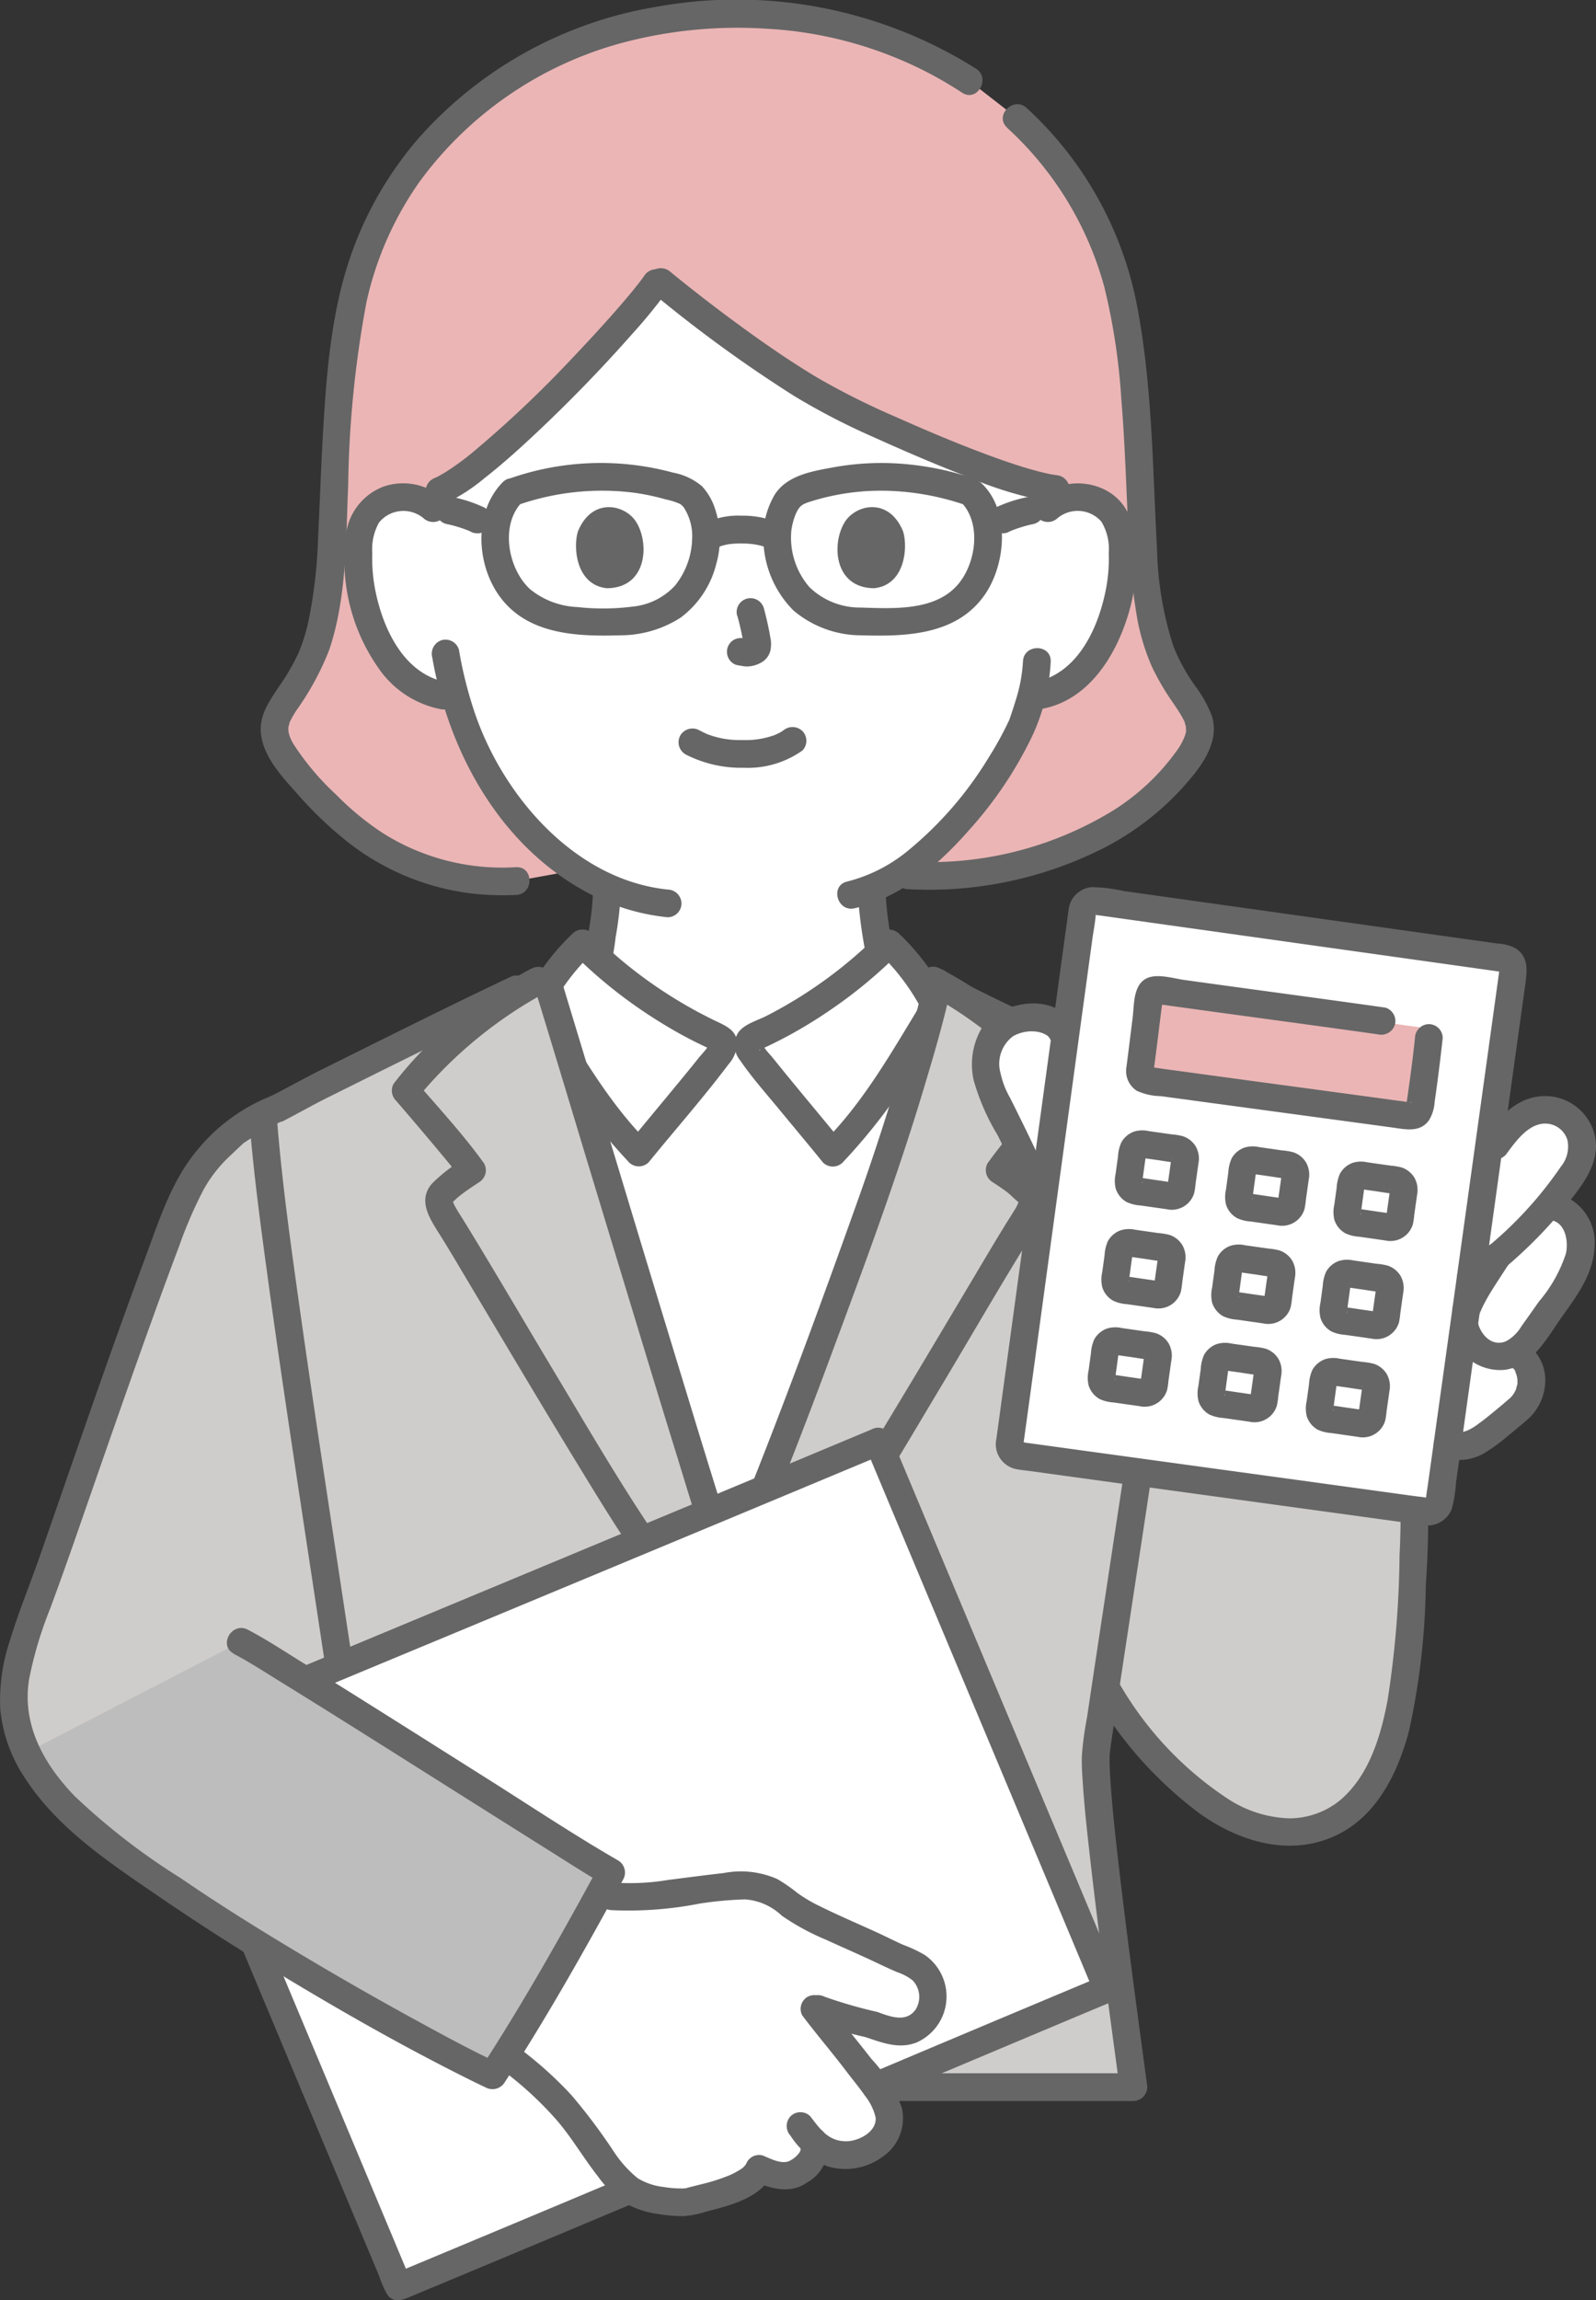 <svg height="171.38" viewBox="0 0 118.934 171.38" width="118.934" xmlns="http://www.w3.org/2000/svg"><rect x="0" y="0" width="118.934" height="171.38" fill="#333333" stroke="none"/><path d="m978.834 132.8c7.91.367 15.586-2.359 20.024-7.582 3.336-3.926 1.239-4.211-.732-8.048-1.208-2.352-1.607-5.951-1.753-8.638-.327-6.03-.335-11.94-1.464-17.934a25.6 25.6 0 0 0 -7.948-14.228l-3.555-2.767a30.7 30.7 0 0 0 -17.28-4.95c-13.37-.218-26.2 8.242-28.783 21.945-1.129 5.995-1.137 11.9-1.464 17.934-.146 2.687-.544 6.287-1.753 8.638-1.97 3.837-4.067 4.122-.732 8.048 3.708 4.363 8.312 8.4 16.255 8.011l6.665-1.211z" fill="#ebb5b5" transform="translate(-911.189 -67.59)"/><path d="m958.89 84.895c-2.375 3.378-12.61 14.082-16.151 15.5 0 0-.154.7-.31 1.409l-.147-.133a3.415 3.415 0 0 0 -2.731-.8 3.22 3.22 0 0 0 -2.318 1.54 4.562 4.562 0 0 0 -.476 1.833 13.646 13.646 0 0 0 1.392 7.239 8.661 8.661 0 0 0 2.244 2.945 5.739 5.739 0 0 0 2.676 1.206l.874.135a23.192 23.192 0 0 0 4.425 8.638 19.821 19.821 0 0 0 6.868 5.475 22.493 22.493 0 0 1 -.484 4.214c-.275 1.567-.189 2.968-2.368 3.756-.144.052-1.159.388-1.579.528 0 0 1.008 12.822 14.149 12.822s15.655-12.252 15.655-12.252c-.218-.09-2.673-1.045-2.815-1.1-2.178-.789-2.093-2.187-2.368-3.754a22.915 22.915 0 0 1 -.483-4.1c5.808-2.362 10.5-10.207 11.314-12.409.121-.368.368-1.06.588-1.882l.458-.07a5.752 5.752 0 0 0 2.676-1.206 8.676 8.676 0 0 0 2.246-2.946 13.642 13.642 0 0 0 1.392-7.237 4.563 4.563 0 0 0 -.476-1.834 3.227 3.227 0 0 0 -2.318-1.54 3.471 3.471 0 0 0 -2.141.384v-1.018c-3.26-.383-11.1-3.8-15.53-5.9-4.832-2.3-11.673-7.7-13.907-9.529" fill="#fff" transform="translate(-910.002 -63.806)"/><path d="m979.415 99.553a2.349 2.349 0 0 1 3.26.273 3.943 3.943 0 0 1 .546 2.331 12.171 12.171 0 0 1 -.169 2.478c-.531 2.979-2.109 6.584-5.428 7.155a1.041 1.041 0 0 0 -.722 1.27 1.056 1.056 0 0 0 1.271.722c3.445-.592 5.5-3.821 6.465-6.925a14.456 14.456 0 0 0 .633-5.081c-.1-1.719-.595-3.352-2.182-4.248a4.492 4.492 0 0 0 -5.134.564 1.042 1.042 0 0 0 0 1.461 1.056 1.056 0 0 0 1.461 0z" fill="#666" transform="translate(-900.597 -60.957)"/><path d="m979.461 107.915a11.641 11.641 0 0 1 -.569 2.977c-.1.332-.208.659-.318.987-.037.109-.074.217-.112.326-.063.18-.074.173-.027.072a24.944 24.944 0 0 1 -1.512 2.761 27.209 27.209 0 0 1 -6.059 6.991 11.569 11.569 0 0 1 -4.5 2.276c-1.3.3-.748 2.292.549 1.993 3.4-.781 6.244-3.22 8.49-5.779a29.458 29.458 0 0 0 4.747-7.05 14.935 14.935 0 0 0 1.379-5.554c.043-1.33-2.024-1.329-2.067 0z" fill="#666" transform="translate(-903.23 -58.627)"/><path d="m943.211 98.093a4.478 4.478 0 0 0 -4.448-.875 4.395 4.395 0 0 0 -2.812 3.9 14 14 0 0 0 2.46 9.626 7.329 7.329 0 0 0 4.581 3.042 1.062 1.062 0 0 0 1.271-.722 1.041 1.041 0 0 0 -.722-1.27c-3.318-.57-4.9-4.177-5.429-7.155a12.171 12.171 0 0 1 -.169-2.478 4.071 4.071 0 0 1 .5-2.268 2.338 2.338 0 0 1 3.289-.348l.015.012a1.061 1.061 0 0 0 1.461 0 1.042 1.042 0 0 0 .003-1.464z" fill="#666" transform="translate(-910.2 -60.958)"/><path d="m941.172 107.71c1.244 7.173 5.134 14.2 11.785 17.657a15.989 15.989 0 0 0 5.76 1.722 1.04 1.04 0 0 0 1.033-1.033 1.058 1.058 0 0 0 -1.033-1.034c-6.846-.711-12.178-6.855-14.325-13.022a30.552 30.552 0 0 1 -1.227-4.838 1.042 1.042 0 0 0 -1.271-.722 1.057 1.057 0 0 0 -.722 1.27z" fill="#666" transform="translate(-908.964 -58.748)"/><path d="m977.465 75.829a24.948 24.948 0 0 1 7.252 11.871 47.422 47.422 0 0 1 1.263 8.293c.241 2.913.344 5.833.474 8.751a52.218 52.218 0 0 0 .716 7.669 16.381 16.381 0 0 0 1.071 3.526 18.248 18.248 0 0 0 1.607 2.754c.223.334.452.666.649 1.017a3.9 3.9 0 0 1 .224.442c-.067-.164.074.276.09.363-.043-.228 0 .186 0 .265 0 .041-.031.194 0 .011a2.554 2.554 0 0 1 -.074.3 4.554 4.554 0 0 1 -.618 1.153 16.8 16.8 0 0 1 -4.8 4.493 26.161 26.161 0 0 1 -15.246 3.761c-1.329-.058-1.327 2.009 0 2.067a28.852 28.852 0 0 0 14.76-3.148 20.79 20.79 0 0 0 5.586-4.272c1.317-1.443 2.989-3.422 2.3-5.527a9.461 9.461 0 0 0 -1.263-2.239 13.958 13.958 0 0 1 -1.586-2.9 25.088 25.088 0 0 1 -1.223-7.221c-.339-6.138-.347-12.328-1.534-18.385a26.886 26.886 0 0 0 -8.18-14.509c-.975-.9-2.441.557-1.461 1.461z" fill="#666" transform="translate(-902.423 -66.317)"/><path d="m949.846 132.4a16.683 16.683 0 0 1 -9.918-2.528 21.072 21.072 0 0 1 -3.488-2.868 19.709 19.709 0 0 1 -3.16-3.736 3.054 3.054 0 0 1 -.363-.806 1.592 1.592 0 0 1 -.039-.523c-.017.1.06-.209.073-.257.056-.212-.031.016.072-.188a8.3 8.3 0 0 1 .448-.775 20.626 20.626 0 0 0 2.45-4.521c1.313-3.9 1.234-8.217 1.41-12.279a79.517 79.517 0 0 1 1.361-13.606 24.759 24.759 0 0 1 4-9.042 27.6 27.6 0 0 1 15.653-10.441 33.383 33.383 0 0 1 10.248-.894 29.614 29.614 0 0 1 11.876 3.234 30.209 30.209 0 0 1 2.613 1.528c1.117.729 2.152-1.059 1.043-1.785a33.47 33.47 0 0 0 -23.871-4.606 30.24 30.24 0 0 0 -17.713 9.824 26.89 26.89 0 0 0 -5.157 9.116c-1.4 4.26-1.711 8.89-1.96 13.339-.136 2.435-.215 4.873-.338 7.308a36.3 36.3 0 0 1 -.67 5.955 13.608 13.608 0 0 1 -.787 2.593 16.1 16.1 0 0 1 -1.395 2.412c-.722 1.082-1.555 2.215-1.406 3.589.194 1.785 1.608 3.25 2.746 4.53a28.4 28.4 0 0 0 3.456 3.339 18.584 18.584 0 0 0 9.8 4.082 20.827 20.827 0 0 0 3.014.074c1.326-.058 1.332-2.125 0-2.067z" fill="#666" transform="translate(-911.384 -67.791)"/><path d="m954.433 85.73a101.519 101.519 0 0 0 10.683 7.782 51.123 51.123 0 0 0 5.895 3.052c2.308 1.044 4.639 2.046 7 2.956a28.294 28.294 0 0 0 6.581 1.945 1.04 1.04 0 0 0 1.033-1.034 1.058 1.058 0 0 0 -1.025-1.031c.26.032-.259-.043-.341-.06-.2-.037-.4-.081-.594-.128-.454-.109-.9-.235-1.35-.369-1.023-.31-2.033-.668-3.035-1.043-2.212-.828-4.388-1.749-6.545-2.712a55.364 55.364 0 0 1 -5.913-2.955c-2.082-1.248-4.079-2.636-6.035-4.073q-2.494-1.833-4.89-3.789a1.064 1.064 0 0 0 -1.461 0 1.042 1.042 0 0 0 0 1.461z" fill="#666" transform="translate(-905.921 -64)"/><path d="m957.048 84.55c-.128.183-.262.362-.4.539.165-.216-.061.077-.1.128-.1.121-.193.242-.29.362-.415.51-.84 1.01-1.272 1.5-1.071 1.224-2.177 2.419-3.3 3.6a84.679 84.679 0 0 1 -7.347 6.955 19.545 19.545 0 0 1 -1.589 1.2c-.241.164-.485.323-.737.469-.119.069-.238.136-.36.2-.084.042-.463.2-.135.07a1.066 1.066 0 0 0 -.722 1.271 1.04 1.04 0 0 0 1.271.722 13.269 13.269 0 0 0 3.073-1.945c1.269-.99 2.471-2.066 3.647-3.166q3.862-3.61 7.372-7.583a39.376 39.376 0 0 0 2.676-3.281 1.043 1.043 0 0 0 -.37-1.414 1.056 1.056 0 0 0 -1.414.372z" fill="#666" transform="translate(-909.052 -63.984)"/><path d="m951.72 121.578a19.323 19.323 0 0 1 -.289 2.971c-.142.833-.224 1.7-.441 2.519-.018.073-.038.144-.06.216s-.094.251-.02.083a2.59 2.59 0 0 1 -.264.465c.1-.147-.041.037-.079.077a2.281 2.281 0 0 1 -.221.2c.107-.084-.062.036-.1.058-.1.062-.2.121-.311.175a14.345 14.345 0 0 1 -1.886.662 1.059 1.059 0 0 0 -.722 1.271 1.044 1.044 0 0 0 1.273.725 16.552 16.552 0 0 0 2.435-.9 3.84 3.84 0 0 0 1.874-2.225 18.056 18.056 0 0 0 .491-2.635 24.148 24.148 0 0 0 .388-3.661 1.034 1.034 0 0 0 -2.066 0z" fill="#666" transform="translate(-907.522 -55.427)"/><path d="m966.852 121.609a33.3 33.3 0 0 0 .553 4.586 5.6 5.6 0 0 0 1.112 3.065 6.323 6.323 0 0 0 2.61 1.461c.717.278 1.437.55 2.149.84a1.04 1.04 0 0 0 1.271-.722 1.059 1.059 0 0 0 -.722-1.271c-.632-.258-1.273-.5-1.909-.748l-.848-.328a2.971 2.971 0 0 1 -1.022-.618c-.036-.036-.069-.074-.1-.112.059.079.056.07-.012-.027a3.148 3.148 0 0 1 -.163-.289c-.031-.067-.028-.056.01.031-.022-.058-.042-.117-.063-.176-.035-.106-.063-.212-.089-.321-.111-.455-.163-.923-.238-1.386a28.052 28.052 0 0 1 -.473-3.984 1.034 1.034 0 0 0 -2.067 0z" fill="#666" transform="translate(-902.943 -55.42)"/><path d="m949.029 130.644c2.293 7.564 8.186 27.046 9.527 31.353 1.023 3.287 1.978 6.578 3.137 9.833 3.374-8.1 6.43-16.13 10.635-27.924 2.113-5.927 3.769-11.7 4.547-14.814a16.777 16.777 0 0 0 -3.3-4.355 34.558 34.558 0 0 1 -9.979 6.953c-.206.094-.437.209-.5.426h-1.89c-.067-.216-.3-.332-.5-.426a34.55 34.55 0 0 1 -9.977-6.953 15.581 15.581 0 0 0 -2.556 3.1l.041.114c.138.464.425 1.406.815 2.693z" fill="#fff" transform="translate(-907.318 -54.454)"/><path d="m1019.319 155.5s-17.618-19.931-18.464-20.351c-3.743-1.859-11.711-5.451-15.489-7.457 0 0-.265-.142-.632-.341a159.3 159.3 0 0 1 -4.847 16.1c-2.149 6.028-4 11.07-5.742 15.642-1.67 4.375-3.244 8.32-4.894 12.28-1.159-3.253-2.114-6.544-3.137-9.832-1.568-5.038-9.371-30.859-10.344-34.046 0 0-.125-.4-.248-.81l-2.145 1.016c-4.485 2.125-11.868 5.816-15.611 7.673-.689.342-1.575.881-2.21 1.206a17.889 17.889 0 0 0 -3.323 1.914c-1.923 1.819-2.834 2.518-4.442 6.617-2.465 6.281-6.86 19.112-9.01 25.265-2.043 5.844-4.162 9.7-1.94 14.208s6.939 7.431 10.419 9.853a219.31 219.31 0 0 0 24.323 14.2l1.874.868h45.88c-1.37-10.2-3.1-22.977-2.773-25.167.227-1.532.458-3.079.689-4.633 2.758 4.6 8.746 11.6 14.687 10.728 6.427-.943 7.571-9.18 7.914-14.325.47-7.054.828-13.337-.535-20.608z" fill="#cfcdcb" transform="translate(-914.877 -53.998)"/><path d="m1003.067 150.5a63.81 63.81 0 0 1 .85 14.087 74.462 74.462 0 0 1 -.891 10.807c-.521 2.75-1.4 5.654-3.559 7.472a6.006 6.006 0 0 1 -3.753 1.334 8.866 8.866 0 0 1 -4.571-1.442 25.573 25.573 0 0 1 -8.173-8.72c-.691-1.134-2.479-.1-1.785 1.043a29.7 29.7 0 0 0 7.815 8.742c3.027 2.166 6.909 3.319 10.4 1.542 2.906-1.479 4.427-4.665 5.222-7.678a53.706 53.706 0 0 0 1.251-10.846 71.351 71.351 0 0 0 -.817-16.885 1.034 1.034 0 1 0 -1.993.549z" fill="#666" transform="translate(-899.622 -48.725)"/><path d="m967.481 141.253a43.28 43.28 0 0 0 6.134-8.3c.433-.712.861-1.425 1.292-2.138.269-.443.66-.9.507-1.456a5.46 5.46 0 0 0 -.618-1.181 17.522 17.522 0 0 0 -3.125-3.973 1.052 1.052 0 0 0 -1.461 0 33.379 33.379 0 0 1 -8.4 6.128c-.674.347-1.649.6-2.111 1.237a1.765 1.765 0 0 0 .125 2.064c.877 1.285 1.93 2.467 2.919 3.666 1.089 1.321 2.188 2.631 3.268 3.961a1.041 1.041 0 0 0 1.464 0 1.057 1.057 0 0 0 0-1.461c-1.1-1.351-2.218-2.686-3.326-4.03-.63-.764-1.258-1.528-1.874-2.3-.2-.249-.823-.861-.786-1.149l-.142.521c-.048.1-.178.084.007 0 .125-.052.246-.114.367-.172.217-.1.432-.2.647-.31q.7-.344 1.377-.721 1.442-.8 2.8-1.734a35.24 35.24 0 0 0 5.119-4.239h-1.461a16.5 16.5 0 0 1 3.316 4.489v-1.043c-2.28 3.716-4.4 7.574-7.509 10.685a1.034 1.034 0 0 0 1.471 1.456z" fill="#666" transform="translate(-904.681 -54.649)"/><path d="m956.019 139.792c-3.105-3.11-5.228-6.968-7.508-10.685v1.043a16.5 16.5 0 0 1 3.315-4.489h-1.461a35.31 35.31 0 0 0 5.121 4.239q1.322.9 2.723 1.69.679.38 1.377.727c.215.106.43.21.647.311.127.06.255.12.384.178a1.189 1.189 0 0 1 .125.064c.1.058.081.044-.054-.04l-.141-.521c.037.288-.589.9-.786 1.149-.616.774-1.245 1.539-1.875 2.3-1.107 1.344-2.227 2.678-3.326 4.03a1.066 1.066 0 0 0 0 1.461 1.041 1.041 0 0 0 1.463 0c1.976-2.431 4.059-4.787 5.944-7.292a2.527 2.527 0 0 0 .657-1.581c-.027-1.022-.978-1.353-1.75-1.729a34.07 34.07 0 0 1 -4.5-2.644 32.371 32.371 0 0 1 -4.544-3.808 1.052 1.052 0 0 0 -1.461 0 17.483 17.483 0 0 0 -3.124 3.973 5.476 5.476 0 0 0 -.62 1.181c-.144.525.2.953.457 1.374.45.739.895 1.481 1.344 2.22a43.306 43.306 0 0 0 6.134 8.3 1.033 1.033 0 0 0 1.459-1.451z" fill="#666" transform="translate(-907.688 -54.649)"/><path d="m971.859 128.587c2.915 1.544 5.922 2.923 8.907 4.326 2.911 1.368 5.885 2.666 8.7 4.219a11.272 11.272 0 0 1 4.357 3.928c.7 1.132 2.484.094 1.785-1.043a12.591 12.591 0 0 0 -4.043-4.047 43.021 43.021 0 0 0 -4.395-2.305c-3.156-1.522-6.34-2.982-9.5-4.494-1.6-.766-3.2-1.537-4.77-2.367-1.175-.623-2.22 1.163-1.043 1.785z" fill="#666" transform="translate(-901.891 -54)"/><path d="m959.563 169.977c3.166-7.673 6.117-15.463 10.1-26.629a157.15 157.15 0 0 0 4.875-16.229 33.746 33.746 0 0 1 9.552 8.037c-1.886 2.185-4.483 5.27-4.945 5.923.116.079 2.382 1.511 2.481 2.109.067.406-.185.952-.822 1.938-1.349 2.089-10.925 18.522-14.371 23.6z" fill="#cfcdcb" transform="translate(-904.65 -53.896)"/><path d="m958.428 171.239a3.3 3.3 0 0 0 -2.264-3.23 3.612 3.612 0 0 0 -4.207 1.429 3.789 3.789 0 0 0 -.017 3.741 3.675 3.675 0 0 0 4.14 1.48 3.459 3.459 0 0 0 2.349-3.419 1.033 1.033 0 1 0 -2.066 0c0 .086-.005.173-.012.258 0 .043-.014.091-.014.135 0-.315.03-.189.009-.09s-.039.188-.067.28c-.014.047-.027.094-.043.139-.031.094-.146.265.015-.016-.051.086-.086.18-.14.267-.026.043-.056.086-.083.13-.106.164.172-.193.036-.047-.07.077-.143.149-.22.222-.144.138.211-.137.04-.03-.063.038-.123.08-.189.115-.1.056-.194.035.037-.006a1.658 1.658 0 0 0 -.172.06c-.061.019-.121.035-.183.048l-.064.014c-.111.02-.086.017.075 0 .243-.035-.4.021-.439.02-.075 0-.151-.01-.227-.012-.117-.012-.1-.009.06.012-.043-.007-.091-.015-.136-.025-.13-.026-.25-.065-.376-.1-.211-.063.214.112.023.011-.052-.027-.1-.052-.155-.081s-.1-.06-.143-.09c-.175-.106.185.165.035.03-.093-.083-.177-.168-.26-.258-.133-.144.142.212.037.048-.027-.043-.055-.083-.081-.126a1.372 1.372 0 0 0 -.136-.26c.123.116.079.218.033.069-.014-.043-.03-.089-.043-.135-.028-.1-.035-.212-.068-.311.084.249.025.232.02.123 0-.035-.005-.07-.006-.106a3.013 3.013 0 0 1 0-.318c0-.058.017-.118.016-.175.007.283-.021.146 0 .047a2.915 2.915 0 0 1 .1-.384c.016-.052.042-.1.057-.156-.081.278-.053.128-.011.047s.128-.183.172-.279c-.093.21-.1.128-.025.038.037-.041.075-.08.115-.117s.091-.07.126-.11c-.136.1-.161.122-.073.06.031-.022.063-.042.1-.062.051-.031.1-.056.154-.086.188-.106-.233.075-.024.007a3.819 3.819 0 0 1 .374-.107l.067-.012c.112-.02.09-.017-.067 0 .031-.026.179-.016.22-.017h.236c.051 0 .1 0 .153.009.117.012.1.007-.057-.012.1-.036.359.074.459.106.117.038.164.122-.016-.016a2.248 2.248 0 0 0 .21.107c.049.028.1.06.143.09.151.094-.2-.172.005.01.039.036.076.073.114.112.183.2-.091-.149 0-.006.067.1.125.2.183.312.093.175-.086-.246-.023-.057.021.065.042.128.063.2.014.049.027.1.037.151.021.093.023.326.006-.02.006.12.021.238.022.359a1.033 1.033 0 1 0 2.066 0z" fill="#666" transform="translate(-906.548 -44.363)"/><path d="m973.744 127c-.465 2.186-1.089 4.342-1.715 6.485q-1.463 4.989-3.205 9.89c-2.156 6.054-4.358 12.092-6.682 18.085q-1.646 4.24-3.379 8.446a1.04 1.04 0 0 0 .722 1.271 1.06 1.06 0 0 0 1.271-.722q3.2-7.746 6.1-15.608c2.422-6.517 4.847-13.046 6.845-19.708.75-2.5 1.5-5.028 2.043-7.587.276-1.3-1.714-1.851-1.992-.549z" fill="#666" transform="translate(-904.845 -54.097)"/><path d="m949.323 126.811c-4.736 2.244-9.418 4.594-14.108 6.926-1.255.625-2.472 1.308-3.715 1.951-1.181.613-.137 2.4 1.043 1.785 1.111-.575 2.193-1.195 3.315-1.751l3.24-1.611q3.728-1.853 7.466-3.682 1.9-.926 3.805-1.834a1.043 1.043 0 0 0 .371-1.414 1.056 1.056 0 0 0 -1.414-.37z" fill="#666" transform="translate(-911.344 -53.999)"/><path d="m957.223 168.814c-3.445-5.084-13.022-21.516-14.371-23.605-.638-.986-.889-1.532-.822-1.936.1-.6 2.365-2.03 2.481-2.11-.463-.653-3.06-3.737-4.945-5.923a33.271 33.271 0 0 1 9.912-8.214l.533-.258.215.71c.974 3.185 8.775 29.006 10.344 34.044 1.181 3.791 2.27 7.589 3.688 11.328z" fill="#cfcdcb" transform="translate(-909.333 -53.979)"/><path d="m947.406 127.806q1.829 5.985 3.631 11.979 2.57 8.481 5.149 16.962.809 2.653 1.627 5.3c.775 2.492 1.514 4.995 2.334 7.472.792 2.389 1.781 4.718 2.425 7.156 1.627 6.154.717 12.456-.053 18.66-.378 3.037-.771 5.953-1.235 9a65.5 65.5 0 0 1 -1.169 6.481c-.035.132-.069.263-.11.392-.036.114-.19.495-.011.078a1.069 1.069 0 0 0 .37 1.414 1.042 1.042 0 0 0 1.414-.37 23.109 23.109 0 0 0 1.159-5.29c.5-3.029.917-6.069 1.317-9.111.375-2.867.728-5.738 1.018-8.615a40.471 40.471 0 0 0 .059-9.179 32.207 32.207 0 0 0 -1.69-6.941c-.9-2.488-1.766-4.979-2.547-7.508q-1.2-3.856-2.373-7.717-2.516-8.229-5-16.468l-4.121-13.6c-.067-.217-.132-.434-.2-.65-.387-1.269-2.383-.728-1.993.549z" fill="#666" transform="translate(-907.509 -54.033)"/><path d="m949.15 126.278a28.729 28.729 0 0 0 -5.73 3.921 27.584 27.584 0 0 0 -4.552 4.663 1.047 1.047 0 0 0 .162 1.253q1.49 1.727 2.956 3.477.62.739 1.233 1.486.222.274.443.55c.043.056.218.218.025.028a1.347 1.347 0 0 1 .128.172l.371-1.413a12.32 12.32 0 0 0 -2.443 1.869c-1.077 1.2-.269 2.517.46 3.669.787 1.242 1.528 2.515 2.282 3.779 2.715 4.552 5.416 9.113 8.182 13.637 1.256 2.055 2.51 4.117 3.861 6.114.742 1.095 2.533.062 1.785-1.044-2.588-3.824-4.921-7.832-7.293-11.79-2.219-3.7-4.393-7.429-6.641-11.109-.13-.21-.258-.42-.388-.628-.189-.3-.381-.592-.547-.9a2.528 2.528 0 0 1 -.168-.368.905.905 0 0 1 -.036-.138c-.028-.127-.015.173.012-.01a1.693 1.693 0 0 1 -.072.293c.048-.157-.081.084 0 0a4.235 4.235 0 0 1 .3-.307 6.566 6.566 0 0 1 .639-.516c.362-.264.736-.51 1.108-.757a1.045 1.045 0 0 0 .37-1.414c-1.545-2.15-3.38-4.13-5.107-6.132l.162 1.251a32.363 32.363 0 0 1 9.54-7.842 1.034 1.034 0 0 0 -1.043-1.785z" fill="#666" transform="translate(-909.529 -54.124)"/><path d="m972.553 128.063a32.359 32.359 0 0 1 9.54 7.842l.162-1.251c-1.727 2-3.562 3.982-5.107 6.132a1.05 1.05 0 0 0 .371 1.414c.31.2.62.409.922.623.421.3.712.658 1.158.987-.031-.023-.064-.137-.049-.058.025.13-.04-.159-.043-.186-.022-.126-.054 0 0-.056s.011-.052-.009.033a3.034 3.034 0 0 1 -.391.807c-.175.294-.364.579-.544.87-.845 1.366-1.661 2.752-2.483 4.133-2.645 4.437-5.279 8.88-7.977 13.285-1.193 1.95-2.387 3.9-3.668 5.8-.748 1.1 1.043 2.14 1.785 1.044 2.7-3.989 5.126-8.173 7.6-12.3 2.188-3.656 4.316-7.352 6.563-10.972.615-.99 1.666-2.339.932-3.526a8.721 8.721 0 0 0 -2.755-2.266l.37 1.413a1.073 1.073 0 0 1 .13-.172c-.19.172-.025.031.023-.028q.22-.276.443-.55.611-.748 1.233-1.486 1.464-1.749 2.957-3.477a1.056 1.056 0 0 0 .161-1.253 27.49 27.49 0 0 0 -4.552-4.663 28.663 28.663 0 0 0 -5.73-3.921 1.058 1.058 0 0 0 -1.413.37 1.043 1.043 0 0 0 .37 1.414z" fill="#666" transform="translate(-903.55 -54.124)"/><path d="m997.809 135.357c-.316 3.885-.838 7.756-1.367 11.618-.732 5.313-1.526 10.619-2.325 15.922-.87 5.76-1.751 11.519-2.61 17.281a24.128 24.128 0 0 0 -.385 2.886c-.016.589.019 1.181.057 1.769.119 1.872.323 3.74.534 5.6.664 5.861 1.47 11.706 2.256 17.553l1-1.308h-59.4a1.034 1.034 0 0 0 0 2.066h59.4a1.053 1.053 0 0 0 1-1.308c-.7-5.2-1.409-10.409-2.024-15.625-.238-2.018-.467-4.038-.628-6.064-.054-.674-.1-1.349-.12-2.024-.006-.238-.01-.478 0-.717 0-.1.016-.2.017-.3 0-.028.006-.057.009-.086-.038.525.042-.278.057-.373 1.646-11.1 3.411-22.184 4.964-33.3.632-4.521 1.27-9.05 1.64-13.6a1.041 1.041 0 0 0 -1.033-1.033 1.053 1.053 0 0 0 -1.033 1.033z" fill="#666" transform="translate(-910.504 -52.209)"/><path d="m930.136 135.739c.32 3.938.85 7.861 1.386 11.776.716 5.238 1.5 10.466 2.287 15.694.869 5.76 1.751 11.518 2.61 17.28.1.683.2 1.366.3 2.049.086.548.005-.239.015.13 0 .123.012.247.015.37.011.573-.021 1.147-.058 1.718-.117 1.832-.316 3.659-.522 5.481-.642 5.69-1.421 11.365-2.185 17.039a1.07 1.07 0 0 0 .722 1.271 1.041 1.041 0 0 0 1.271-.722c.7-5.217 1.413-10.434 2.034-15.661.244-2.049.479-4.1.652-6.155a18.262 18.262 0 0 0 .12-3.513c-.32-2.858-.847-5.708-1.276-8.552q-.665-4.4-1.333-8.794c-.812-5.36-1.62-10.722-2.373-16.09-.621-4.427-1.24-8.864-1.6-13.321a1.06 1.06 0 0 0 -1.034-1.033 1.041 1.041 0 0 0 -1.033 1.033z" fill="#666" transform="translate(-911.541 -52.119)"/><path d="m978.12 154.814c-15.967 6.678-36.5 15.191-52.868 22.037 4.747 11.351 13.964 33.356 17.131 40.927 20.71-8.618 35.449-14.935 52.818-22.2-3.421-8.18-13.7-32.668-17.081-40.765z" fill="#fff" transform="translate(-912.685 -47.41)"/><path d="m978.047 154.014q-10.128 4.236-20.264 8.451l-21.323 8.878q-5.641 2.351-11.281 4.708c-.463.194-.959.7-.722 1.271q3.412 8.159 6.828 16.315l7.216 17.238q1.32 3.151 2.639 6.3a6.826 6.826 0 0 0 .632 1.422c.394.526.959.426 1.486.206l1.669-.695q3.032-1.263 6.064-2.531 10.908-4.565 21.8-9.171 10.121-4.273 20.25-8.53l2.644-1.107c.463-.194.959-.7.722-1.271q-3.216-7.688-6.44-15.371-3.873-9.236-7.745-18.471-.855-2.044-1.712-4.088l-.711-1.7c-.28-.669-.483-1.57-1.2-1.859a1.04 1.04 0 0 0 -1.271.722 1.059 1.059 0 0 0 .722 1.271l-.722-.722q3.147 7.527 6.306 15.051l7.675 18.308q1.55 3.7 3.1 7.405l.721-1.271q-9.862 4.125-19.708 8.293-10.094 4.262-20.194 8.509-6.456 2.708-12.917 5.4h.546l.722.723q-2.923-6.989-5.849-13.975l-7.63-18.212q-1.827-4.367-3.654-8.736l-.722 1.27q10.271-4.3 20.551-8.568 10.623-4.421 21.243-8.844 5.537-2.309 11.074-4.622a1.067 1.067 0 0 0 .721-1.271 1.038 1.038 0 0 0 -1.266-.726z" fill="#666" transform="translate(-912.886 -47.605)"/><path d="m977.05 188.433c-.56-.954-1.7-1.184-2.641-1.65-2.178-1.079-4.437-1.96-6.614-3.092-1.076-.559-2.023-1.664-3.209-1.96a12.827 12.827 0 0 0 -3.875.121c-2.047.2-5.213.828-7.2.563l-.911-.186c-2.225 4.068-4.521 8.1-7.007 12.033a28.37 28.37 0 0 1 5.321 5.033c1.214 1.634 2.239 3.54 3.777 4.842 1.318 1.116 4.254 1.117 4.47 1.06 1.63-.431 4.669-1.021 5.324-2.472 1.265.5 2.113.79 3 .172.974-.681 1.318-1.3 1.042-2.2a3.212 3.212 0 0 0 2.455 1c1.427.016 3.229-1.095 3.229-2.7 0-1.372-1.609-3.083-2.4-4.164-.892-1.217-2.328-2.849-3.385-4.3 1.261.892 3 .9 4.446 1.442 1.349.5 2.621.98 3.837-.179a2.8 2.8 0 0 0 .341-3.363z" fill="#fff" transform="translate(-907.921 -41.133)"/><path d="m952.2 183.644a27.417 27.417 0 0 0 6.555-.491 27.094 27.094 0 0 1 3.387-.312 4.424 4.424 0 0 1 2.73 1.212 17.622 17.622 0 0 0 3.29 1.791c1.227.563 2.467 1.1 3.687 1.674.555.264 1.106.525 1.672.764a3.635 3.635 0 0 1 1.111.6 1.783 1.783 0 0 1 .237 2.131c-.7 1.05-1.918.563-2.875.215a35.115 35.115 0 0 1 -3.927-1.133c-1.186-.595-2.234 1.187-1.044 1.785a29.8 29.8 0 0 0 4.091 1.222c1.251.422 2.509.919 3.819.394a3.752 3.752 0 0 0 .6-6.51 10.017 10.017 0 0 0 -1.608-.759c-.659-.289-1.3-.623-1.954-.922-1.414-.647-2.845-1.256-4.24-1.945a10.844 10.844 0 0 1 -1.686-.992 12.218 12.218 0 0 0 -1.507-1.042 6.724 6.724 0 0 0 -4-.446c-1.391.154-2.776.342-4.164.517a17.127 17.127 0 0 1 -4.182.178 1.039 1.039 0 0 0 -1.033 1.034 1.057 1.057 0 0 0 1.033 1.033z" fill="#666" transform="translate(-906.615 -41.328)"/><path d="m963.751 189.769c1.054 1.407 2.206 2.736 3.265 4.14.455.6.947 1.184 1.377 1.807a4.15 4.15 0 0 1 .8 1.611c.121 1.106-1.311 1.8-2.193 1.792-1.348 0-1.954-.933-2.678-1.866a1.04 1.04 0 0 0 -1.461 0 1.061 1.061 0 0 0 0 1.461 5.779 5.779 0 0 0 2.75 2.275 4.662 4.662 0 0 0 4.062-.685 3.47 3.47 0 0 0 1.471-3.7 10.97 10.97 0 0 0 -2.266-3.626c-1.1-1.426-2.266-2.8-3.346-4.246a1.065 1.065 0 0 0 -1.413-.372 1.041 1.041 0 0 0 -.372 1.414z" fill="#666" transform="translate(-903.945 -39.585)"/><path d="m967.747 198.738c.089.294.117.388-.01.589a1.965 1.965 0 0 1 -.737.626c-.6.289-1.435-.173-2-.4a1.033 1.033 0 0 0 -1.167.473 1.143 1.143 0 0 1 -.451.536 5.545 5.545 0 0 1 -.829.45 13.731 13.731 0 0 1 -2.1.675c-.332.085-.665.168-1 .252-.073.019-.151.033-.222.057-.241.078.068-.078.122 0a1.565 1.565 0 0 0 -.215.011 8.284 8.284 0 0 1 -1.543-.111 4.7 4.7 0 0 1 -1.906-.645 8.624 8.624 0 0 1 -1.724-1.89 43.592 43.592 0 0 0 -3.212-4.293 28.711 28.711 0 0 0 -4.629-4.036 1.042 1.042 0 0 0 -1.413.372 1.054 1.054 0 0 0 .37 1.413 26.316 26.316 0 0 1 4.263 3.766c1.271 1.368 2.176 3 3.369 4.521a7.947 7.947 0 0 0 2.088 2.024 6.777 6.777 0 0 0 2.372.778 11.01 11.01 0 0 0 1.964.163 7.9 7.9 0 0 0 1.73-.357c1.637-.423 3.926-.979 4.746-2.645l-1.166.474c1.281.506 2.647.884 3.87.011a2.947 2.947 0 0 0 1.421-3.369 1.034 1.034 0 0 0 -1.993.549z" fill="#666" transform="translate(-908.159 -38.959)"/><path d="m932.638 166.9c2.589 1.351 24.9 15.635 27.6 17.19-2.781 5.123-5.64 10.215-8.836 15.123a219.3 219.3 0 0 1 -24.323-14.2c-3.48-2.422-8.2-5.349-10.419-9.851z" fill="#bdbdbd" transform="translate(-914.697 -44.579)"/><path d="m932.488 175.537c1.189.623 2.322 1.365 3.463 2.069q3.136 1.935 6.251 3.9c4.573 2.874 9.132 5.766 13.706 8.636 1.387.87 2.763 1.766 4.182 2.584l-.37-1.414c-2.786 5.132-5.653 10.224-8.836 15.123l1.413-.37c-2.066-.959-4.073-2.052-6.071-3.144q-4.454-2.431-8.811-5.037c-3.01-1.8-5.992-3.654-8.885-5.638a49.57 49.57 0 0 1 -7.888-6.1c-2.3-2.378-3.961-5.335-3.4-8.733a29 29 0 0 1 1.574-5.263q.874-2.373 1.709-4.759c2.11-6.061 4.2-12.131 6.39-18.164q.735-2.023 1.495-4.036a32.834 32.834 0 0 1 1.794-4.169 10.046 10.046 0 0 1 2.046-2.62c.2-.193.4-.381.6-.573.106-.1.221-.2.321-.3.114-.122-.2.13.048-.041.5-.337 1.017-.649 1.543-.947.276-.157.555-.31.839-.454.1-.052.206-.1.309-.151.25-.123-.128.038.112-.043 1.256-.417.718-2.414-.549-1.993a13.51 13.51 0 0 0 -3.229 1.755 13.215 13.215 0 0 0 -2.473 2.352c-1.923 2.278-2.842 5.244-3.87 8-2.32 6.229-4.481 12.519-6.662 18.8-.442 1.271-.88 2.544-1.327 3.812-.7 1.973-1.495 3.915-2.1 5.918a13.934 13.934 0 0 0 -.721 5.142 11.111 11.111 0 0 0 1.829 5.1c2 3.1 4.973 5.37 7.962 7.446 2.831 1.966 5.691 3.882 8.623 5.693 5.4 3.336 10.923 6.546 16.61 9.371q.568.283 1.144.553a1.066 1.066 0 0 0 1.414-.37c3.183-4.9 6.049-9.992 8.836-15.124a1.052 1.052 0 0 0 -.371-1.414c-3.33-1.92-6.544-4.067-9.795-6.117-4.555-2.874-9.1-5.759-13.684-8.6-1.358-.842-2.707-1.735-4.122-2.478-1.177-.617-2.223 1.166-1.044 1.785z" fill="#666" transform="translate(-915.07 -52.32)"/><path d="m978.6 129.267a2.189 2.189 0 0 1 1.68 1.058l32.284 8.432c.871-1.195 1.923-2.475 3.39-2.652a2.753 2.753 0 0 1 3.057 3.144 5.108 5.108 0 0 1 -1.091 2.2q-.689.933-1.443 1.816a2.436 2.436 0 0 1 1.916 1.022 3.32 3.32 0 0 1 .516 2.181 4.609 4.609 0 0 1 -.206 1.026 10.951 10.951 0 0 1 -1.636 2.893l-1.57 2.212a4.905 4.905 0 0 1 -1.542 1.591 2 2 0 0 1 1 .887 3.084 3.084 0 0 1 .27 1.585 2.892 2.892 0 0 1 -.921 1.714 28.872 28.872 0 0 1 -3.048 2.384 2.681 2.681 0 0 1 -2.229.286 2.172 2.172 0 0 1 -.734-.525l-29.713-18.262c-.773-1.888-2.183-4.779-3.425-7.225-.834-1.643-.818-4.133.684-5.158a3.885 3.885 0 0 1 2.761-.609z" fill="#fff" transform="translate(-901.127 -53.404)"/><path d="m976.037 162.545c.817-5.938 4.583-33.611 5.414-39.637a.854.854 0 0 1 .961-.732h.007l30.407 4.27a.856.856 0 0 1 .732.965c-1.588 11.446-4.047 29.162-5.5 39.529a.856.856 0 0 1 -.966.732c-5.263-.732-25.3-3.469-30.324-4.165a.855.855 0 0 1 -.733-.963z" fill="#fff" transform="translate(-900.793 -55.055)"/><g fill="#666"><path d="m986.8 139.921-1.391-.2-.669-.1-.32-.046c-.044-.006-.091-.011-.136-.02-.115-.02-.178-.085.03.037-.141-.083.064.059.07.072-.007-.019-.162-.164-.03-.015s-.016-.1.052.086.014-.017 0-.033c.01.015.025.273.027.1 0 .265-.026.178-.015.1.017-.115.035-.231.051-.348q.1-.731.2-1.461l.033-.253c.006-.047 0-.217.006-.038l-.01.079c.023-.079.019-.074-.017.015-.1.167.022 0 .025-.025 0 .016-.168.2-.052.086-.173.168-.148.1-.075.068-.165.062-.2.077-.094.043l.054-.012-.163.025c.083 0 .078 0-.016-.009-.13-.063-.037-.006.03 0l.321.046.711.1c.458.065.916.147 1.376.2.156.017-.069-.015-.086-.047 0 0 .083.053.094.056l-.125-.091c.054.059.049.052-.011-.022l-.048-.06c.052.094.041.059-.033-.1a1.066 1.066 0 0 0 .028.107c-.069-.116-.021-.23-.026-.106.016-.352 0 0-.011.086l-.2 1.421c-.015.1-.028.206-.043.309-.005.036-.016.078-.019.115-.014.19.107-.191.021-.038-.1.173.132-.157.043-.06s.206-.13.056-.051c.236-.122.157-.059.067-.038s-.035.011.137-.02a.721.721 0 0 1 -.116-.006 1.035 1.035 0 0 0 -1.033 1.033 1.062 1.062 0 0 0 1.033 1.033 1.739 1.739 0 0 0 1.772-1.248 5.215 5.215 0 0 0 .1-.678l.117-.826.1-.7a1.852 1.852 0 0 0 -.209-1.275 1.767 1.767 0 0 0 -.949-.75 4.685 4.685 0 0 0 -.836-.139l-1.715-.244a2.1 2.1 0 0 0 -1.074.033 1.754 1.754 0 0 0 -.965.812 2.911 2.911 0 0 0 -.247 1.042l-.017.128c.043-.313.01-.072 0-.009l-.056.412c-.035.244-.068.489-.1.732a2.465 2.465 0 0 0 0 1.123 1.757 1.757 0 0 0 .827 1.018 2.886 2.886 0 0 0 1.029.252l1.951.278a1.143 1.143 0 0 0 .8-.1 1.059 1.059 0 0 0 .474-.618 1.041 1.041 0 0 0 -.728-1.261z" transform="translate(-899.306 -51.808)"/><path d="m1006.8 138.17c.695-.95 1.713-2.333 3.062-2.146a1.726 1.726 0 0 1 1.412 1.222 2.362 2.362 0 0 1 -.5 1.98 28.862 28.862 0 0 1 -7.224 7.32 1.063 1.063 0 0 0 -.371 1.413 1.042 1.042 0 0 0 1.414.372 34.715 34.715 0 0 0 7.388-7.253c1.034-1.375 1.851-2.971 1.17-4.7a3.809 3.809 0 0 0 -4.133-2.377c-1.793.272-3 1.749-4.005 3.126a1.042 1.042 0 0 0 .372 1.414 1.057 1.057 0 0 0 1.413-.372z" transform="translate(-894.466 -52.295)"/><path d="m1007.1 150.533a2.617 2.617 0 0 1 .37.2c-.111-.074.122.109.126.112.084.094.1.1.037.031a1.163 1.163 0 0 1 .095.172c-.062-.139.057.194.054.184a1.619 1.619 0 0 1 .094.65c0 .275.043-.094-.02.163-.01.043-.111.381-.07.278a1.833 1.833 0 0 1 -.621.836c-.2.179-.409.352-.615.525q-.42.352-.847.695-.213.172-.43.339c.2-.159-.072.052-.109.08-.061.043-.12.089-.18.132a4.277 4.277 0 0 1 -.813.5c.025-.01-.2.07-.216.077-.077.025-.156.046-.234.064-.128.023-.158.03-.08.02a1.578 1.578 0 0 1 -.358 0c.136.015-.422-.139-.1 0a1.068 1.068 0 0 0 -1.414.37 1.041 1.041 0 0 0 .371 1.414 3.744 3.744 0 0 0 3.383-.32 13.5 13.5 0 0 0 1.676-1.242q.709-.57 1.4-1.168a3.908 3.908 0 0 0 1.343-2.708 3.275 3.275 0 0 0 -1.8-3.19 1.066 1.066 0 0 0 -1.414.371 1.04 1.04 0 0 0 .371 1.413z" transform="translate(-894.797 -48.86)"/><path d="m1010.053 141.827c1.168.139 1.4 1.57 1.2 2.5a10.538 10.538 0 0 1 -2.009 3.576c-.436.615-.866 1.234-1.308 1.845a3.054 3.054 0 0 1 -1.13 1.112c-1.084.453-1.933-.5-2.14-1.477-.278-1.3-2.27-.749-1.993.549a3.741 3.741 0 0 0 3.957 3.068c2.1-.233 3.176-2.33 4.275-3.884 1.138-1.607 2.4-3.246 2.482-5.3a3.766 3.766 0 0 0 -3.331-4.054 1.039 1.039 0 0 0 -1.033 1.033 1.058 1.058 0 0 0 1.033 1.034z" transform="translate(-894.56 -50.935)"/><path d="m1004.789 148.106c.017-.047.036-.093.054-.139.051-.126.017-.006-.018.043a1.57 1.57 0 0 0 .117-.263q.126-.268.265-.529c.173-.328.365-.647.563-.96.4-.641.822-1.271 1.231-1.908a1.044 1.044 0 0 0 -.37-1.414 1.057 1.057 0 0 0 -1.414.372 24.822 24.822 0 0 0 -2.42 4.251 1.038 1.038 0 0 0 .1.8 1.034 1.034 0 0 0 1.89-.248z" transform="translate(-894.533 -50.223)"/><path d="m981.37 130c-1.376-2.542-5.579-1.869-6.942.3a5.37 5.37 0 0 0 -.537 3.816 16.809 16.809 0 0 0 1.792 4.09c.732 1.49 1.464 2.987 2.1 4.523a1.065 1.065 0 0 0 1.27.721 1.039 1.039 0 0 0 .722-1.27c-.616-1.5-1.3-2.961-2.009-4.416q-.583-1.2-1.185-2.394a6.294 6.294 0 0 1 -.692-1.8 2.56 2.56 0 0 1 .938-2.768 2.828 2.828 0 0 1 1.8-.327 1.984 1.984 0 0 1 .611.206.724.724 0 0 1 .355.364c.633 1.17 2.418.13 1.785-1.043z" transform="translate(-901.326 -53.604)"/><path d="m977.229 163.014q.716-5.195 1.421-10.391l2.059-15.092q.842-6.182 1.688-12.363c.08-.584.206-1.18.243-1.766.016-.243.079-.047-.028-.043-.079 0-.295-.012-.142.03a3.6 3.6 0 0 0 .459.064l1 .141 5.972.839 15.335 2.152 6 .843 1.043.147c.136.019.271.043.408.057.228.026.126.1.075-.025-.1-.249-.043-.036-.07.143l-.6 4.337q-1.394 10.051-2.792 20.1-.664 4.78-1.332 9.559-.285 2.049-.571 4.1c-.043.317-.107.637-.133.955 0 .021-.047.194-.039.2 2.175 1.723.018-.114.063-.115.121-.006.289 0 .1-.035-.33-.068-.675-.094-1.008-.139q-6.833-.942-13.669-1.877l-13.885-1.906-1-.138c-.151-.02-.3-.038-.452-.062a1.6 1.6 0 0 0 -.274-.049c.139-.139.137.511.163.06.075-1.328-1.992-1.324-2.067 0a1.9 1.9 0 0 0 1.518 1.966c.317.064.647.09.968.133l2.631.363 7.276 1 15.551 2.133 2.768.381.992.137a1.951 1.951 0 0 0 2.272-1.175 9.712 9.712 0 0 0 .315-1.938q.154-1.1.309-2.208l.649-4.663q1.453-10.428 2.9-20.858l1.329-9.571c.133-.966.188-1.944-.753-2.54a3.108 3.108 0 0 0 -1.309-.349l-2.486-.349-15.107-2.122-7.461-1.048-2.846-.4a11.894 11.894 0 0 0 -2.372-.288 1.89 1.89 0 0 0 -1.707 1.6c-.042.283-.078.566-.116.85q-.155 1.118-.309 2.241-.424 3.1-.845 6.2-1.068 7.818-2.134 15.637-.874 6.411-1.751 12.822-.12.887-.243 1.771a1.069 1.069 0 0 0 .722 1.271 1.04 1.04 0 0 0 1.272-.722z" transform="translate(-900.988 -55.249)"/><path d="m1000 141.8-1.391-.2-.669-.1-.318-.043c-.046-.006-.093-.011-.138-.02-.114-.02-.176-.086.031.037-.141-.083.064.058.07.072-.009-.018-.162-.164-.03-.015s-.016-.1.052.085.014-.017 0-.033c.01.015.023.274.027.106 0 .265-.025.178-.014.1l.048-.347q.1-.731.2-1.464l.033-.253c.006-.048 0-.217.006-.039l-.01.08c.023-.08.018-.075-.017.015-.1.165.022 0 .025-.025 0 .015-.168.2-.053.086-.172.168-.147.1-.074.067-.165.063-.2.078-.094.043l.054-.011-.163.025c.083 0 .077 0-.016-.01-.13-.062-.037 0 .03 0l.321.046.711.1c.458.065.916.147 1.377.2.156.017-.068-.015-.086-.048 0 0 .084.054.1.057l-.126-.091c.054.059.051.052-.01-.022l-.048-.062q.078.141-.033-.1a1.043 1.043 0 0 0 .028.106c-.069-.115-.021-.23-.026-.1.016-.352 0 0-.012.085l-.2 1.422c-.015.1-.028.2-.043.307a1.171 1.171 0 0 0 -.019.116c-.014.19.107-.191.021-.039-.1.173.132-.155.043-.059s.206-.13.056-.051c.236-.122.157-.06.067-.038s-.036.011.136-.02a.594.594 0 0 1 -.115-.007 1.037 1.037 0 0 0 -1.033 1.033 1.062 1.062 0 0 0 1.033 1.034 1.741 1.741 0 0 0 1.772-1.249 5.25 5.25 0 0 0 .1-.676l.116-.826.1-.7a1.862 1.862 0 0 0 -.209-1.276 1.767 1.767 0 0 0 -.949-.75 4.793 4.793 0 0 0 -.837-.139l-1.714-.244a2.112 2.112 0 0 0 -1.074.033 1.766 1.766 0 0 0 -.966.812 2.95 2.95 0 0 0 -.246 1.042c-.006.043-.011.086-.017.13.043-.315.01-.073 0-.009-.019.137-.037.274-.057.412-.033.244-.068.488-.1.732a2.482 2.482 0 0 0 0 1.123 1.756 1.756 0 0 0 .828 1.017 2.88 2.88 0 0 0 1.028.252l1.951.279a1.136 1.136 0 0 0 .8-.1 1.055 1.055 0 0 0 .474-.617 1.044 1.044 0 0 0 -.731-1.271z" transform="translate(-896.215 -51.367)"/><path d="m993.456 140.881-1.391-.2-.669-.1-.318-.046c-.046-.006-.093-.011-.138-.019-.114-.021-.177-.086.03.036-.14-.083.065.058.072.072-.009-.019-.162-.164-.03-.015s-.016-.1.052.086.014-.017 0-.035c.01.016.023.274.027.106 0 .265-.026.178-.014.1l.048-.348q.1-.731.2-1.461c.011-.086.022-.168.033-.253.006-.048-.005-.215.006-.039l-.01.08c.023-.08.019-.075-.017.015-.1.167.022 0 .025-.025 0 .016-.168.2-.053.086-.172.168-.147.1-.074.068-.165.062-.2.077-.094.042l.054-.011-.163.025c.083 0 .078 0-.016-.009-.13-.063-.037-.006.03 0l.321.046.711.1c.458.065.916.147 1.377.2.156.017-.068-.015-.086-.048 0 0 .084.054.1.057l-.126-.091c.054.059.051.052-.01-.022l-.048-.061c.052.093.041.059-.033-.1a1.045 1.045 0 0 0 .028.106c-.069-.115-.021-.23-.027-.1.016-.352 0 0-.011.085l-.2 1.422c-.014.1-.027.2-.043.309-.005.036-.015.078-.019.115-.014.19.107-.191.022-.038-.1.172.132-.157.042-.06s.206-.13.055-.051c.237-.122.157-.059.068-.038s-.036.011.136-.02a.6.6 0 0 1 -.116-.007 1.037 1.037 0 0 0 -1.033 1.034 1.062 1.062 0 0 0 1.033 1.033 1.739 1.739 0 0 0 1.772-1.249 5.415 5.415 0 0 0 .1-.676l.116-.826.1-.7a1.845 1.845 0 0 0 -.209-1.275 1.757 1.757 0 0 0 -.949-.75 4.686 4.686 0 0 0 -.836-.139l-1.714-.246a2.111 2.111 0 0 0 -1.074.035 1.756 1.756 0 0 0 -.966.811 2.947 2.947 0 0 0 -.247 1.042c-.005.043-.011.086-.017.13.043-.313.011-.073 0-.009l-.056.412-.1.732a2.484 2.484 0 0 0 0 1.123 1.758 1.758 0 0 0 .827 1.018 2.886 2.886 0 0 0 1.029.252l1.951.278a1.143 1.143 0 0 0 .8-.1 1.059 1.059 0 0 0 .474-.618 1.046 1.046 0 0 0 -.732-1.271z" transform="translate(-897.746 -51.583)"/><path d="m985.994 145.88-1.392-.2-.669-.1-.318-.043c-.046-.006-.093-.011-.137-.019-.114-.021-.178-.086.03.037-.141-.083.065.058.072.07-.009-.019-.163-.164-.03-.015s-.017-.1.051.086.014-.017 0-.033c.01.015.023.274.027.1-.005.265-.026.179-.014.1l.049-.347q.1-.733.2-1.463l.033-.252c.006-.048 0-.218.006-.04l-.01.079c.024-.079.017-.074-.017.015-.1.167.022 0 .025-.025 0 .016-.168.2-.052.086-.173.168-.148.1-.075.067-.165.063-.2.077-.094.043l.054-.011-.163.025c.083 0 .078 0-.016-.01-.13-.063-.037 0 .03 0l.321.046.711.1c.458.065.917.146 1.377.2.155.017-.069-.015-.085-.048a1.08 1.08 0 0 0 .094.057l-.126-.091c.054.059.051.052-.01-.022l-.048-.062q.078.141-.033-.1a1.013 1.013 0 0 0 .028.106c-.069-.115-.021-.228-.027-.106.017-.351 0 0-.011.086l-.2 1.421c-.015.1-.028.206-.043.309-.006.037-.016.078-.02.116-.014.19.107-.193.021-.039-.095.173.133-.156.043-.06s.206-.128.057-.049c.234-.122.157-.06.067-.038s-.036.011.136-.02a.61.61 0 0 1 -.116-.007 1.038 1.038 0 0 0 -1.033 1.034 1.062 1.062 0 0 0 1.033 1.033 1.74 1.74 0 0 0 1.772-1.249 5.451 5.451 0 0 0 .1-.676l.116-.826c.032-.233.065-.467.1-.7a1.865 1.865 0 0 0 -.209-1.276 1.774 1.774 0 0 0 -.95-.749 4.668 4.668 0 0 0 -.835-.139l-1.714-.246a2.111 2.111 0 0 0 -1.074.035 1.762 1.762 0 0 0 -.971.812 2.924 2.924 0 0 0 -.246 1.042l-.017.128c.043-.313.01-.072 0-.009-.018.138-.037.275-.057.412q-.05.367-.1.732a2.484 2.484 0 0 0 0 1.123 1.748 1.748 0 0 0 .827 1.018 2.886 2.886 0 0 0 1.029.252l1.95.278a1.145 1.145 0 0 0 .8-.1 1.052 1.052 0 0 0 .473-.618 1.04 1.04 0 0 0 -.72-1.26z" transform="translate(-899.495 -50.412)"/><path d="m999.162 147.731-1.392-.2-.668-.1-.32-.043c-.046-.006-.091-.011-.137-.02-.114-.02-.176-.085.03.038-.14-.083.065.057.072.07-.009-.019-.162-.164-.03-.015s-.016-.1.051.086.014-.017 0-.033c.011.015.025.273.028.1 0 .265-.026.178-.015.1.017-.115.033-.231.049-.348q.1-.731.2-1.461l.035-.253c.006-.047-.005-.217.006-.038l-.01.079c.023-.08.017-.074-.017.015-.1.167.022 0 .023-.025 0 .015-.167.2-.052.086-.172.167-.148.1-.075.067-.164.063-.2.077-.093.043l.053-.012-.162.026c.083 0 .076 0-.016-.01-.13-.063-.037 0 .03 0l.321.046.71.1c.458.065.917.147 1.379.2.156.017-.069-.015-.086-.048 0 0 .084.054.095.057l-.126-.091q.081.089-.011-.022l-.048-.062c.053.094.042.06-.032-.1a.782.782 0 0 0 .028.106c-.069-.115-.021-.23-.027-.106.016-.351 0 0-.011.086l-.2 1.421c-.015.1-.028.206-.043.31-.005.036-.016.078-.019.115-.014.19.107-.191.021-.038-.1.172.133-.157.043-.06s.206-.13.056-.051c.237-.122.157-.06.068-.038s-.036.011.136-.02a.589.589 0 0 1 -.115-.007 1.039 1.039 0 0 0 -1.034 1.034 1.062 1.062 0 0 0 1.034 1.033 1.74 1.74 0 0 0 1.771-1.249 5.451 5.451 0 0 0 .1-.676l.116-.826q.048-.35.1-.7a1.863 1.863 0 0 0 -.208-1.276 1.768 1.768 0 0 0 -.95-.749 4.688 4.688 0 0 0 -.836-.139l-1.714-.246a2.111 2.111 0 0 0 -1.074.035 1.751 1.751 0 0 0 -.966.811 2.924 2.924 0 0 0 -.246 1.042c-.006.043-.012.086-.017.13.043-.315.009-.073 0-.009-.019.137-.038.274-.057.412q-.05.367-.1.732a2.465 2.465 0 0 0 0 1.123 1.755 1.755 0 0 0 .826 1.018 2.885 2.885 0 0 0 1.029.252q.976.137 1.951.278a1.136 1.136 0 0 0 .8-.1 1.034 1.034 0 0 0 -.248-1.888z" transform="translate(-896.41 -49.978)"/><path d="m992.623 146.812-1.392-.2-.668-.1-.32-.043c-.046-.007-.093-.011-.137-.02-.114-.02-.178-.086.03.037-.14-.083.065.058.072.072-.009-.019-.162-.164-.03-.016s-.016-.1.051.086.014-.017 0-.033c.011.015.025.274.028.106-.005.265-.026.178-.015.1.017-.115.033-.231.049-.347q.1-.733.2-1.464l.035-.253c.006-.048-.005-.217.006-.039l-.01.08c.023-.08.017-.075-.017.015-.1.165.022 0 .023-.025 0 .015-.167.2-.052.085-.172.168-.148.1-.075.068-.165.062-.2.077-.094.043l.054-.012-.162.025c.083 0 .076 0-.016-.01-.13-.062-.037 0 .03 0l.321.046.71.1c.458.065.917.147 1.378.2.156.017-.069-.015-.086-.048 0 0 .084.054.095.057l-.126-.091q.081.089-.011-.022l-.048-.062c.052.094.042.06-.032-.1a.818.818 0 0 0 .028.106c-.069-.114-.021-.228-.027-.106.016-.35 0 0-.011.086l-.2 1.422c-.015.1-.028.2-.043.309 0 .036-.016.078-.018.115-.014.19.107-.191.021-.039-.1.173.133-.156.043-.059s.206-.13.056-.051c.237-.122.157-.06.068-.038s-.036.011.136-.02a.611.611 0 0 1 -.116-.007 1.039 1.039 0 0 0 -1.033 1.034 1.062 1.062 0 0 0 1.033 1.033 1.74 1.74 0 0 0 1.772-1.249 5.438 5.438 0 0 0 .1-.676l.116-.826q.048-.35.1-.7a1.866 1.866 0 0 0 -.209-1.277 1.773 1.773 0 0 0 -.95-.749 4.688 4.688 0 0 0 -.836-.139l-1.716-.244a2.094 2.094 0 0 0 -1.073.033 1.752 1.752 0 0 0 -.966.812 2.909 2.909 0 0 0 -.246 1.04c-.006.043-.012.086-.017.13.043-.314.009-.073 0-.009-.019.137-.038.275-.057.412q-.05.367-.1.732a2.468 2.468 0 0 0 0 1.123 1.761 1.761 0 0 0 .827 1.018 2.938 2.938 0 0 0 1.029.252l1.951.278a1.136 1.136 0 0 0 .8-.1 1.032 1.032 0 0 0 -.248-1.886z" transform="translate(-897.941 -50.194)"/><path d="m985.159 151.811-1.391-.2-.669-.1-.318-.046c-.046-.006-.093-.011-.138-.02-.114-.02-.176-.085.031.037-.141-.083.064.058.07.072-.009-.019-.162-.164-.03-.015s-.016-.1.052.086.014-.017 0-.033c.01.014.023.273.027.1 0 .265-.025.178-.014.1.016-.115.033-.231.049-.348q.1-.731.2-1.464l.033-.252c.006-.048 0-.218.006-.039l-.01.079c.023-.08.018-.074-.017.015-.1.167.022 0 .025-.025 0 .015-.168.2-.053.086-.172.167-.147.1-.074.067-.165.063-.2.077-.094.043l.054-.012-.163.026c.083 0 .078 0-.016-.01-.128-.063-.037 0 .03 0l.321.046.711.1c.458.065.916.147 1.377.2.156.017-.068-.015-.086-.048 0 0 .084.054.1.057l-.125-.091q.08.089-.011-.022l-.048-.062q.078.141-.033-.1a1.047 1.047 0 0 0 .028.106c-.069-.115-.021-.23-.026-.1.016-.352 0 0-.012.085l-.2 1.422c-.015.1-.028.2-.043.309a1.146 1.146 0 0 0 -.019.115c-.014.19.107-.191.021-.038-.1.172.132-.157.043-.06s.206-.13.056-.051c.236-.122.157-.06.067-.038s-.036.011.136-.02a.6.6 0 0 1 -.115-.007 1.037 1.037 0 0 0 -1.033 1.034 1.062 1.062 0 0 0 1.033 1.033 1.741 1.741 0 0 0 1.772-1.249 5.249 5.249 0 0 0 .1-.676l.116-.826.1-.7a1.859 1.859 0 0 0 -.209-1.275 1.764 1.764 0 0 0 -.948-.75 4.668 4.668 0 0 0 -.835-.139l-1.714-.246a2.111 2.111 0 0 0 -1.074.035 1.759 1.759 0 0 0 -.966.811 2.924 2.924 0 0 0 -.246 1.042c-.006.043-.011.086-.017.13.043-.315.01-.073 0-.009-.02.137-.038.275-.057.412q-.052.367-.1.732a2.467 2.467 0 0 0 0 1.123 1.762 1.762 0 0 0 .827 1.018 2.887 2.887 0 0 0 1.029.252l1.951.278a1.136 1.136 0 0 0 .8-.1 1.03 1.03 0 0 0 -.25-1.883z" transform="translate(-899.689 -49.024)"/><path d="m998.329 153.66-1.392-.2-.669-.1-.318-.043c-.043-.006-.093-.012-.137-.02-.114-.021-.178-.086.03.037-.141-.083.065.058.07.072-.008-.019-.162-.164-.028-.016s-.017-.1.051.086.014-.017 0-.033c.011.015.025.274.027.1-.005.267-.025.179-.014.1.016-.115.033-.231.049-.347q.1-.733.2-1.463l.033-.252c.007-.048-.005-.216.006-.039l-.01.079c.025-.079.018-.074-.017.016-.1.165.022 0 .025-.026 0 .016-.167.2-.052.086-.173.168-.148.1-.075.068-.165.062-.2.077-.094.043l.054-.012-.162.026c.083 0 .077 0-.017-.01-.128-.063-.037-.006.031 0l.321.047.71.1c.458.067.917.147 1.379.2.156.019-.069-.015-.086-.047a1.08 1.08 0 0 0 .094.057l-.125-.093c.054.059.051.053-.011-.021l-.048-.062c.052.094.041.059-.033-.1a1.043 1.043 0 0 0 .028.106c-.069-.115-.021-.23-.026-.106.016-.352 0 0-.011.086l-.2 1.421c-.015.1-.028.206-.043.309-.005.037-.016.078-.019.115-.014.191.107-.191.021-.038-.1.173.132-.156.043-.06s.206-.13.055-.049c.236-.122.157-.06.068-.038s-.036.011.136-.02a.9.9 0 0 1 -.116-.007 1.035 1.035 0 0 0 -1.033 1.033 1.061 1.061 0 0 0 1.033 1.033 1.738 1.738 0 0 0 1.772-1.248 5.214 5.214 0 0 0 .1-.678l.117-.826.1-.7a1.848 1.848 0 0 0 -.209-1.276 1.773 1.773 0 0 0 -.947-.75 4.685 4.685 0 0 0 -.837-.139l-1.714-.244a2.112 2.112 0 0 0 -1.074.033 1.761 1.761 0 0 0 -.966.812 2.948 2.948 0 0 0 -.246 1.042l-.017.13c.043-.315.01-.073 0-.009-.018.137-.037.274-.057.411-.033.246-.067.489-.1.732a2.487 2.487 0 0 0 0 1.124 1.756 1.756 0 0 0 .827 1.018 2.9 2.9 0 0 0 1.029.251l1.951.279a1.137 1.137 0 0 0 .8-.1 1.035 1.035 0 0 0 -.25-1.89z" transform="translate(-896.604 -48.589)"/><path d="m991.79 152.743-1.392-.2-.669-.1-.318-.043c-.046-.006-.093-.011-.137-.02-.114-.02-.178-.086.03.037-.141-.083.065.058.07.072-.007-.019-.162-.164-.028-.015s-.017-.1.051.086.014-.017 0-.035c.011.015.025.274.027.106 0 .265-.025.178-.014.1.016-.115.033-.231.049-.348q.1-.731.2-1.461l.033-.253c.006-.048-.005-.217.006-.039l-.01.08c.025-.08.019-.075-.017.015-.1.167.022 0 .025-.025 0 .016-.167.2-.052.085-.173.168-.148.1-.075.068-.165.062-.2.077-.094.043l.054-.012-.162.026c.081 0 .077 0-.017-.01-.128-.063-.037 0 .031 0l.321.046.71.1c.458.065.917.146 1.379.2.156.019-.069-.015-.086-.047a1.091 1.091 0 0 0 .094.057l-.125-.093c.054.059.049.052-.011-.021l-.048-.062q.078.141-.033-.1a1.074 1.074 0 0 0 .028.106c-.069-.115-.021-.23-.026-.106.016-.351 0 0-.011.086l-.2 1.421c-.015.1-.028.206-.043.309 0 .037-.016.078-.019.115-.014.19.107-.19.021-.038-.1.173.132-.156.043-.06s.206-.128.056-.049c.236-.123.157-.06.068-.038s-.036.01.136-.02a.727.727 0 0 1 -.116-.007 1.036 1.036 0 0 0 -1.033 1.033 1.062 1.062 0 0 0 1.033 1.034 1.74 1.74 0 0 0 1.772-1.249 5.249 5.249 0 0 0 .1-.676l.117-.827c.032-.232.065-.465.1-.7a1.848 1.848 0 0 0 -.208-1.276 1.773 1.773 0 0 0 -.947-.75 4.683 4.683 0 0 0 -.837-.139l-1.714-.244a2.111 2.111 0 0 0 -1.074.033 1.766 1.766 0 0 0 -.966.812 2.948 2.948 0 0 0 -.245 1.042l-.017.128c.043-.313.01-.072 0-.007-.019.137-.037.274-.057.412-.033.244-.068.488-.1.732a2.484 2.484 0 0 0 0 1.123 1.753 1.753 0 0 0 .827 1.018 2.933 2.933 0 0 0 1.029.252l1.951.278a1.137 1.137 0 0 0 .8-.1 1.034 1.034 0 0 0 -.25-1.888z" transform="translate(-898.136 -48.804)"/></g><path d="m1004.86 135.491c-.043.325-.079.611-.109.837a.708.708 0 0 1 -.791.613h-.012c-3.993-.552-15.931-2.152-19.437-2.636a.713.713 0 0 1 -.613-.8c.237-1.727.7-5.239.821-5.927l5.186.684c5.181.727 12.22 1.7 14.914 2.076a.713.713 0 0 1 .61.8c-.121.92-.389 2.976-.569 4.353z" fill="#ebb5b5" transform="translate(-898.952 -53.789)"/><path d="m1004.588 131.333c-.165 1.579-.379 3.15-.607 4.72-.042.3-.1.18.168.074.18-.072.263.031.122 0-.049-.011-.1-.014-.153-.021l-.81-.111-1.811-.247q-4.737-.644-9.473-1.281l-4.4-.6-1.688-.228-.694-.1c-.043-.006-.238-.062-.264-.036-.043.043.1.153.128.2-.014.215-.012.248.005.1l.037-.275c.216-1.609.4-3.221.612-4.831a1.073 1.073 0 0 0 .041-.306c.06.275-1.377-.021-.611.373a1.735 1.735 0 0 0 .484.068l1.177.163 2.651.365c4.107.562 8.216 1.113 12.32 1.692a1.071 1.071 0 0 0 1.272-.722 1.043 1.043 0 0 0 -.722-1.271c-4.053-.571-8.11-1.116-12.164-1.671q-1.4-.193-2.808-.388c-.861-.118-2.159-.546-2.936-.049-.879.559-.8 1.929-.913 2.856-.12.947-.236 1.9-.357 2.845-.025.2-.049.388-.074.584-.009.067-.017.133-.027.2.038-.284-.016.128-.016.121a1.748 1.748 0 0 0 .781 1.7 4.462 4.462 0 0 0 1.788.4l4.364.591 10.592 1.433 2.293.312c.991.136 2.092.407 2.761-.573a3.051 3.051 0 0 0 .4-1.353c.084-.559.16-1.123.233-1.686q.2-1.527.367-3.057a1.04 1.04 0 0 0 -1.034-1.033 1.056 1.056 0 0 0 -1.033 1.033z" fill="#666" transform="translate(-899.145 -53.989)"/><path d="m968.435 108.578c3.356.1 7.16 0 9.253-3.06 1.566-2.293 1.891-6.317-.332-8.325a3.538 3.538 0 0 0 -1.359-.56q-.639-.193-1.29-.344a22.238 22.238 0 0 0 -2.821-.455 19.994 19.994 0 0 0 -5.54.236c-1.57.283-3.448.6-4.353 2.054a6.235 6.235 0 0 0 -.818 3.629 7.694 7.694 0 0 0 2.229 4.974 7.823 7.823 0 0 0 5.031 1.851c1.33.052 1.328-2.015 0-2.067a5.41 5.41 0 0 1 -3.835-1.517 5.631 5.631 0 0 1 -1.35-4.237 5 5 0 0 1 .323-1.21c.3-.66.5-.744 1.163-.953a17.443 17.443 0 0 1 5.522-.786 19.467 19.467 0 0 1 6.093 1.112l-.455-.265c1.485 1.527 1.139 4.332-.073 5.937-1.672 2.212-4.927 1.991-7.388 1.92a1.034 1.034 0 0 0 0 2.066z" fill="#666" transform="translate(-904.277 -61.245)"/><path d="m946.716 98.919a18.99 18.99 0 0 1 8.884-.952 17.143 17.143 0 0 1 2.266.485 5.236 5.236 0 0 1 1.109.355c-.014-.007.189.173.212.2a3.919 3.919 0 0 1 .653 2.41 5.806 5.806 0 0 1 -1.275 3.457 4.945 4.945 0 0 1 -3.118 1.561 17.42 17.42 0 0 1 -4.165.038 5.98 5.98 0 0 1 -3.537-1.344c-1.635-1.528-2.231-4.776-.574-6.481.928-.954-.532-2.417-1.461-1.461-2.091 2.15-1.975 5.85-.37 8.267 2.027 3.052 5.787 3.226 9.107 3.125a8.329 8.329 0 0 0 4.527-1.312 7.143 7.143 0 0 0 2.666-4.012 6.951 6.951 0 0 0 -.084-4.073 4.5 4.5 0 0 0 -.98-1.709 4.659 4.659 0 0 0 -2.161-1.016 20.525 20.525 0 0 0 -12.25.467 1.06 1.06 0 0 0 -.722 1.271 1.044 1.044 0 0 0 1.273.724z" fill="#666" transform="translate(-908.262 -61.245)"/><path d="m958.865 101.206c.207-.1-.244.086-.016 0a2.261 2.261 0 0 1 .22-.07c.156-.043.313-.074.473-.1.077-.012.227-.014-.085.01.037 0 .074-.009.111-.012.094-.011.189-.02.284-.026.2-.012.391-.019.588-.017s.374.007.56.022c.095.007.191.016.288.027.075.009.231.043-.078-.012.036.007.073.011.11.016.172.027.344.062.512.1.069.019.138.038.206.06.086.028.376.151.017 0a1.137 1.137 0 0 0 .8.1 1.059 1.059 0 0 0 .618-.474 1.045 1.045 0 0 0 -.37-1.414 6.779 6.779 0 0 0 -2.661-.495 5.759 5.759 0 0 0 -2.617.495 1.041 1.041 0 0 0 -.371 1.414 1.059 1.059 0 0 0 1.414.37z" fill="#666" transform="translate(-905.177 -60.5)"/><path d="m976.329 100.363.106-.047-.247.1a9.8 9.8 0 0 1 1.949-.616 1.033 1.033 0 0 0 .247-1.887 1.143 1.143 0 0 0 -.8-.1 10.5 10.5 0 0 0 -2.3.765 1.033 1.033 0 0 0 -.474.618 1.031 1.031 0 0 0 .722 1.27l.274.037a1.036 1.036 0 0 0 .522-.142z" fill="#666" transform="translate(-901.086 -60.766)"/><path d="m945 98.579a10.583 10.583 0 0 0 -2.3-.766 1.11 1.11 0 0 0 -.8.1 1.032 1.032 0 0 0 -.37 1.413 1.018 1.018 0 0 0 .617.474 9.8 9.8 0 0 1 1.949.616l-.247-.1.107.047a.784.784 0 0 0 .384.123.805.805 0 0 0 .412-.019 1.061 1.061 0 0 0 .617-.474 1.044 1.044 0 0 0 .1-.8 1.009 1.009 0 0 0 -.474-.618z" fill="#666" transform="translate(-908.907 -60.767)"/><path d="m956.544 113.708a9.054 9.054 0 0 0 4.352 1.006 7.05 7.05 0 0 0 4.369-1.28 1.038 1.038 0 0 0 0-1.461 1.059 1.059 0 0 0 -1.461 0c.307-.238.043-.039-.033.011s-.18.11-.273.158c-.067.035-.387.168-.127.069-.125.047-.249.1-.376.137a6.427 6.427 0 0 1 -2.239.3 6.662 6.662 0 0 1 -2.136-.288c-.138-.043-.271-.09-.409-.137-.043-.015-.085-.038-.128-.052.254.075.077.036.009 0-.169-.079-.334-.162-.5-.249a1.055 1.055 0 0 0 -1.413.372 1.043 1.043 0 0 0 .37 1.413z" fill="#666" transform="translate(-905.475 -57.512)"/><path d="m959.735 105.212a20.772 20.772 0 0 1 .486 2.228l-.036-.275a1.422 1.422 0 0 1 .007.307l.037-.274a.682.682 0 0 1 -.033.138l.1-.247a.611.611 0 0 1 -.048.089l.16-.21a.5.5 0 0 1 -.072.073l.209-.163a1.436 1.436 0 0 1 -.177.094l.247-.1a1.3 1.3 0 0 1 -.3.085l.275-.037a1.171 1.171 0 0 1 -.279 0l.274.037c-.1-.015-.208-.039-.313-.054a1.137 1.137 0 0 0 -.8.1 1.034 1.034 0 0 0 -.371 1.413.987.987 0 0 0 .617.474c.23.031.453.09.686.1a2.179 2.179 0 0 0 1-.236 1.42 1.42 0 0 0 .793-.939 2.4 2.4 0 0 0 -.01-1.023c-.121-.717-.287-1.428-.474-2.133a1.033 1.033 0 0 0 -1.992.55z" fill="#666" transform="translate(-904.788 -59.334)"/><path d="m949.989 100.221c-.371 1.208-.128 3.989 2.161 4.226 3.026-.019 3.185-3.38 2.168-4.962-.834-1.293-3.286-1.831-4.329.736z" fill="#666" transform="translate(-906.925 -60.621)"/><path d="m970.529 100.221c.371 1.208.13 3.989-2.16 4.226-3.028-.019-3.187-3.38-2.17-4.962.835-1.293 3.287-1.831 4.33.736z" fill="#666" transform="translate(-903.227 -60.621)"/></svg>